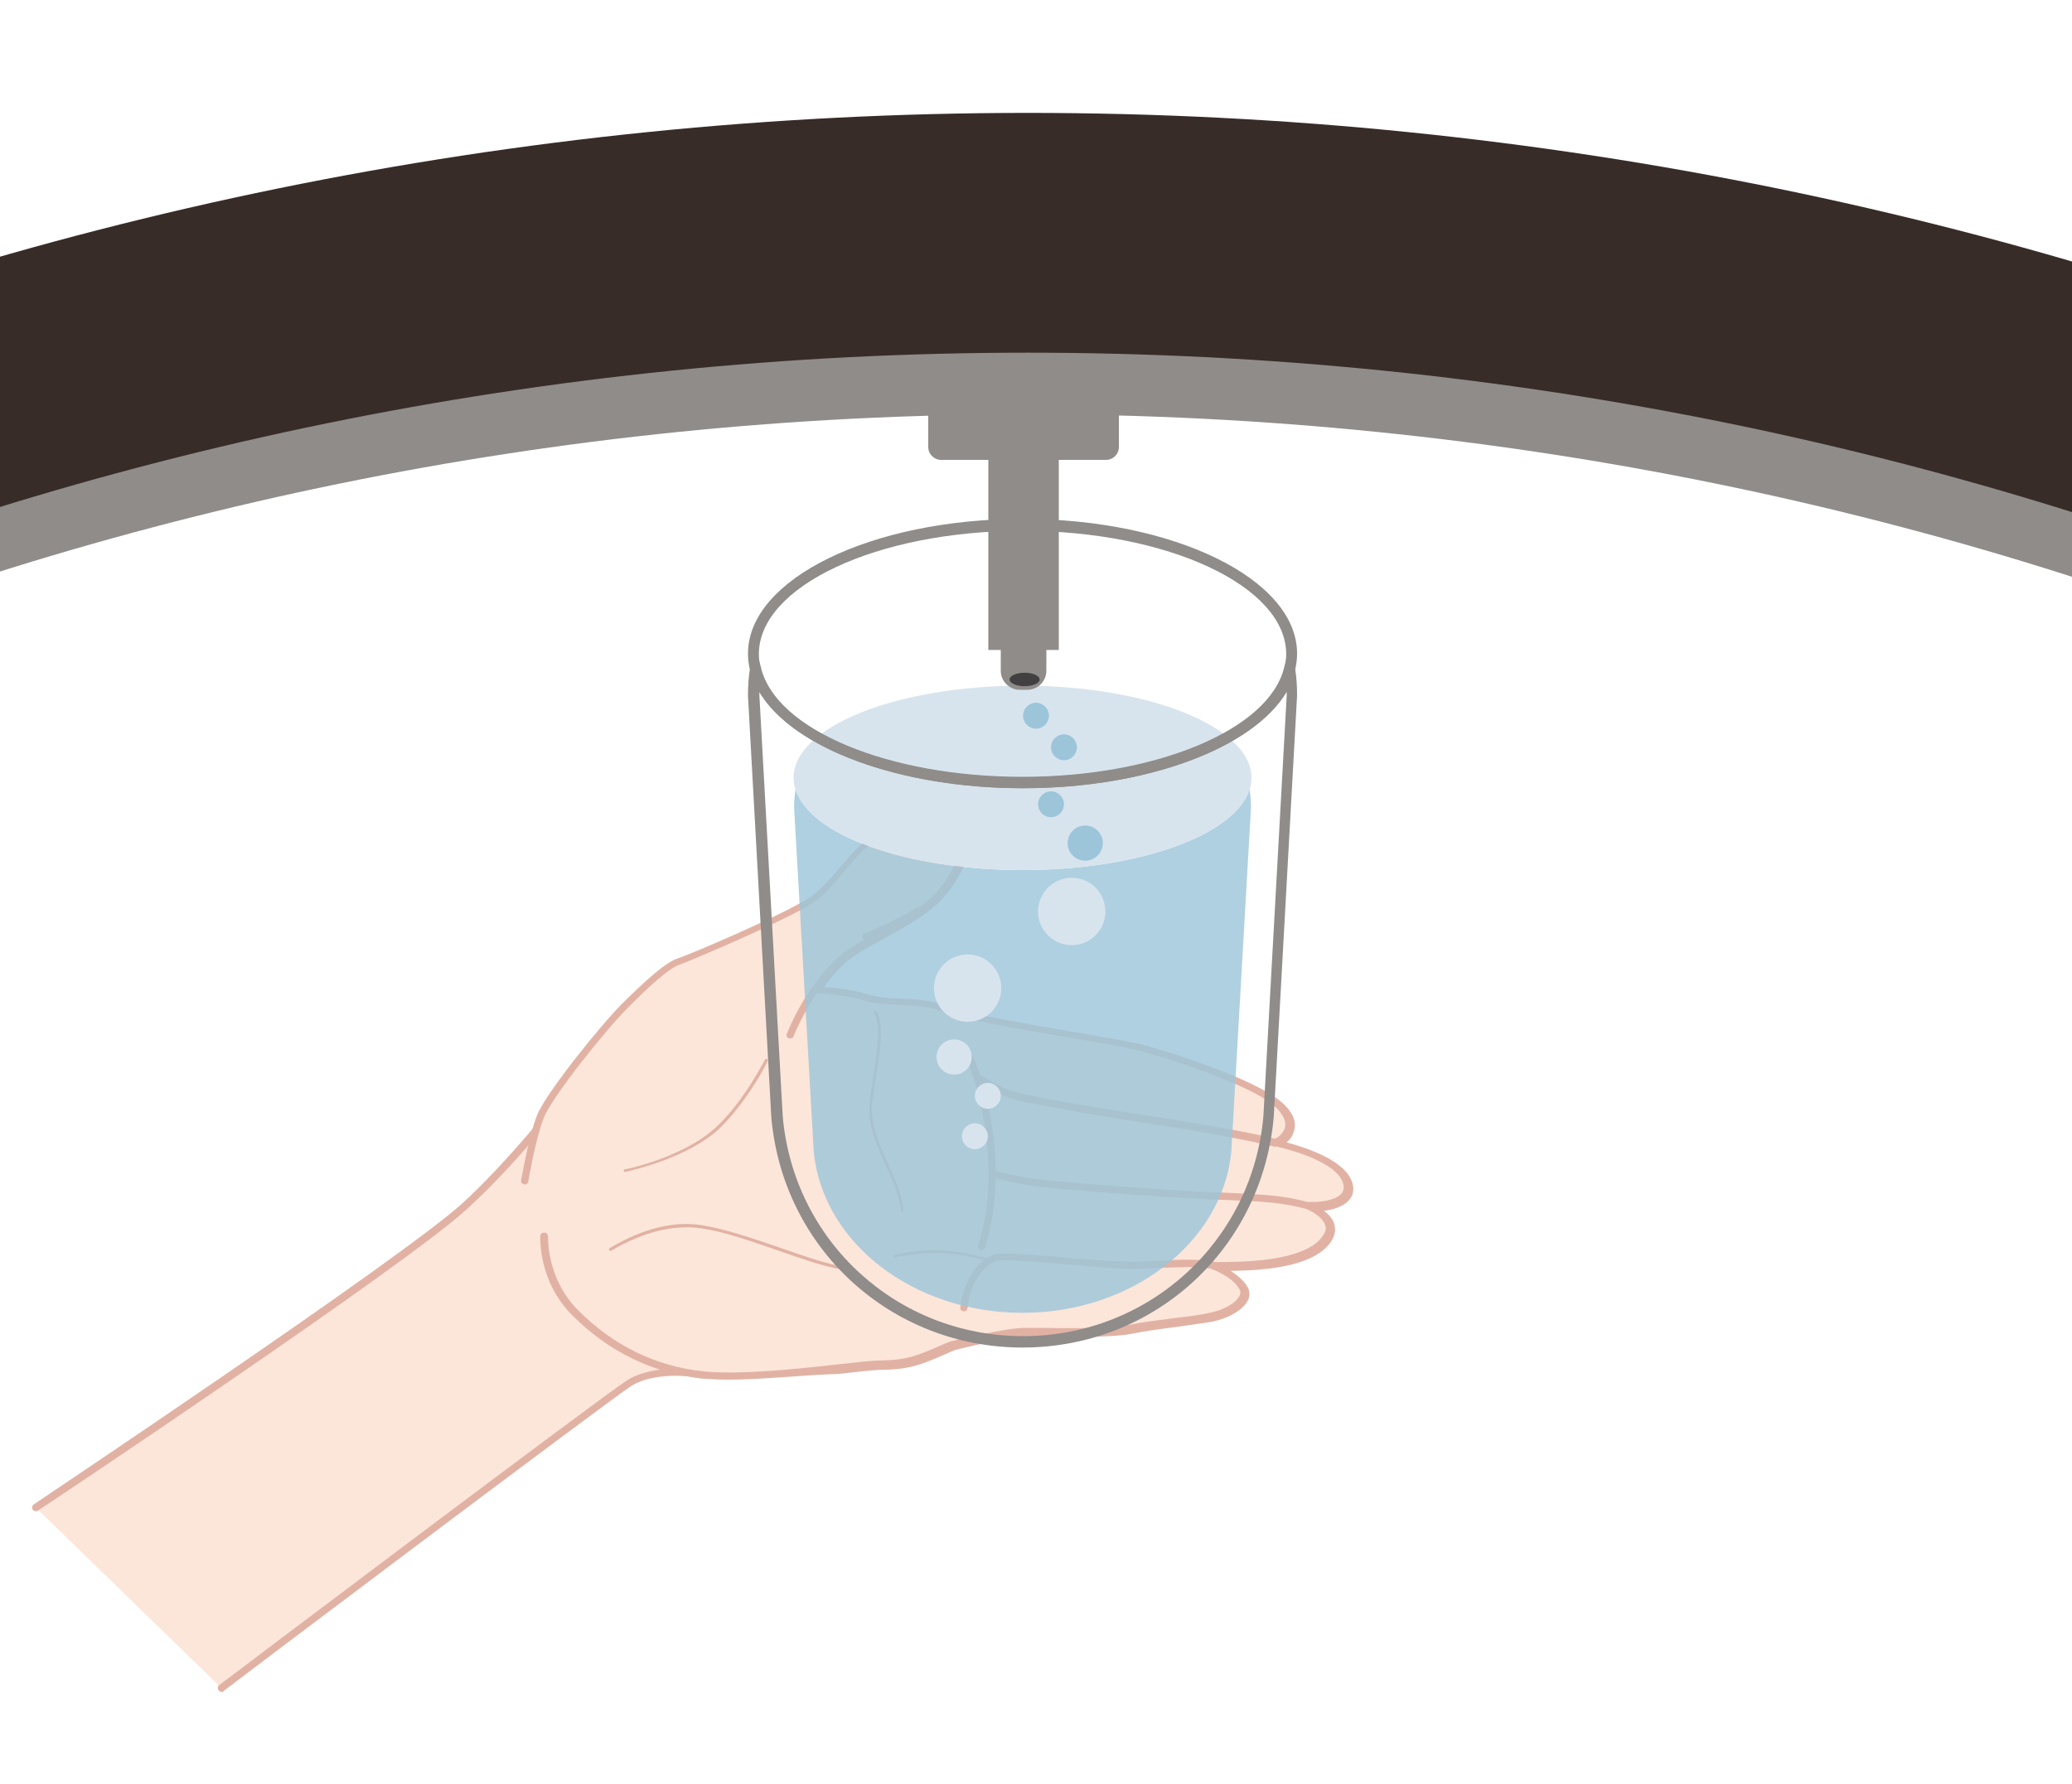 <?xml version="1.0" encoding="utf-8"?>
<!-- Generator: Adobe Illustrator 24.3.0, SVG Export Plug-In . SVG Version: 6.00 Build 0)  -->
<svg version="1.1" id="レイヤー_1" xmlns="http://www.w3.org/2000/svg" xmlns:xlink="http://www.w3.org/1999/xlink" x="0px"
	 y="0px" viewBox="0 0 400 344.5" style="enable-background:new 0 0 400 344.5;" xml:space="preserve">
<style type="text/css">
	.st0{fill:#FCE6D9;}
	.st1{fill:#E1B2A4;}
	.st2{opacity:0.81;}
	.st3{fill:#9CC5DA;}
	.st4{fill:#D8E4ED;}
	.st5{fill:#8F8C8A;}
	.st6{clip-path:url(#SVGID_2_);fill:#8F8C8A;}
	.st7{clip-path:url(#SVGID_2_);fill:#372C28;}
	.st8{fill:#424040;}
</style>
<g>
	<g>
		<path class="st0" d="M42.8,326c0,0,74.1-56,78.7-58.9c4.6-2.9,11.9-2,11.9-2l-21.1-58.4c-2.7,4.7-14,18.5-22.6,26.3
			c-12,10.8-82.8,58.1-82.8,58.1"/>
		<path class="st1" d="M42.8,326.7c-0.2,0-0.4-0.1-0.6-0.3c-0.2-0.3-0.2-0.8,0.1-1c3-2.3,74.2-56,78.8-58.9
			c3.7-2.3,8.9-2.3,11.2-2.2l-20.2-56c-3.6,5.6-13.8,17.8-22,25.2C78.4,244.3,8,291.3,7.3,291.7c-0.3,0.2-0.8,0.1-1-0.2
			c-0.2-0.3-0.1-0.8,0.2-1c0.7-0.5,70.9-47.4,82.7-58.1c8.6-7.8,19.9-21.6,22.5-26.1c0.1-0.2,0.4-0.4,0.7-0.4c0.3,0,0.5,0.2,0.6,0.5
			l21.1,58.4c0.1,0.2,0,0.5-0.1,0.7c-0.2,0.2-0.4,0.3-0.7,0.3c-0.1,0-7.1-0.9-11.4,1.8c-4.5,2.9-78,58.3-78.7,58.9
			C43.1,326.7,43,326.7,42.8,326.7z"/>
	</g>
	<g>
		<g>
			<path class="st0" d="M101.1,227.8c0,0,1.4-8.3,3.1-12.4c1.7-4.1,12.4-17.5,16.6-21.6c4.1-4.1,7.9-7.6,10.3-8.4
				c2.4-0.8,21.2-8.8,25.8-12c4.5-3.2,7.2-9.2,13.1-12.7c6-3.6,11.2-8.2,15.4-2.7c2.9,3.8-0.8,11.6-4.9,15.5
				c-4.1,3.9-13,8-16.5,10.5c-3.5,2.4-6.5,7-6.5,7s5.5,0.1,10.3,1.6c3.4,1.1,8.8,0,14.4,1.9c8.2,2.9,32.3,6,38.9,7.8
				c6.6,1.9,20.1,6.4,25.1,10.3c5,3.9,2.3,7.2,0.1,8c0,0,11.5,2.3,13.7,7.1c1.7,3.7-2.5,5.3-7.1,5.1c0,0,6,2.3,3.4,6.2
				c-3.5,5.1-14.5,5.4-21.8,5.4c0,0,4.3,1.5,5.7,4.2c1.1,2.3-2.5,4.8-6.3,5.6c-3.7,0.7-11,1.3-15.4,2.2c-4.4,0.9-16.5,0.6-20.3,0.6
				c-3.8,0-14.1,2.6-14.1,2.6c-5.8,2.5-7.8,3.6-13.6,3.8c-5.8,0.2-24.5,3.2-34.5,2.1c-9.9-1.1-18.1-5.6-24.6-12
				c-6.5-6.4-6-14.7-6-14.7"/>
			<path class="st1" d="M140.6,266.4c-1.9,0-3.6-0.1-5.1-0.2c-9.6-1.1-18-5.2-25-12.2c-6.6-6.6-6.2-14.9-6.2-15.3
				c0-0.4,0.3-0.7,0.8-0.7c0.4,0,0.7,0.4,0.7,0.8c0,0.1-0.3,8.1,5.8,14.2c6.8,6.8,14.9,10.8,24.2,11.8c6.7,0.7,17.6-0.4,25.5-1.3
				c3.7-0.4,7-0.8,8.8-0.8c5.1-0.1,7.2-1,11.7-3l1.7-0.7c0,0,0.1,0,0.1,0c0.4-0.1,10.4-2.6,14.3-2.6c0,0,0,0,0,0c0.7,0,1.5,0,2.6,0
				c4.9,0.1,14,0.2,17.6-0.6c2.4-0.5,5.6-0.9,8.7-1.3c2.6-0.3,5-0.6,6.7-1c2.7-0.5,5.1-1.9,5.8-3.3c0.2-0.4,0.2-0.9,0-1.2
				c-1.2-2.4-5.2-3.9-5.3-3.9c-0.3-0.1-0.5-0.5-0.5-0.8c0.1-0.3,0.4-0.6,0.7-0.6c0,0,0,0,0,0c4.9,0,17.7,0.1,21.2-5.1
				c0.5-0.8,0.7-1.4,0.4-2.1c-0.5-1.5-2.7-2.7-3.5-3c-0.3-0.1-0.5-0.5-0.4-0.8c0.1-0.3,0.4-0.6,0.7-0.6c3.1,0.1,5.7-0.6,6.5-1.8
				c0.4-0.6,0.4-1.4,0-2.3c-2-4.4-13-6.7-13.1-6.7c-0.3-0.1-0.5-0.3-0.6-0.6s0.2-0.6,0.5-0.7c1-0.4,2-1.3,2.2-2.5
				c0.2-1.3-0.7-2.8-2.5-4.3c-4.8-3.8-18.4-8.3-24.8-10.1c-2.7-0.8-8.5-1.7-14.6-2.8c-9.1-1.5-19.4-3.3-24.3-5
				c-3.1-1.1-6.2-1.2-8.9-1.3c-2.1-0.1-4-0.1-5.5-0.6c-4.6-1.5-10-1.6-10.1-1.6c-0.3,0-0.5-0.2-0.6-0.4c-0.1-0.2-0.1-0.5,0-0.7
				c0.1-0.2,3.1-4.7,6.7-7.2c1.3-0.9,3.2-2,5.4-3.2c3.8-2.1,8.5-4.7,11.1-7.2c3.7-3.6,7.5-11.1,4.8-14.6c-3.1-4-6.6-2-12.1,1.4
				c-0.8,0.5-1.6,1-2.4,1.5c-3.2,1.9-5.4,4.6-7.5,7.1c-1.8,2.1-3.4,4.1-5.5,5.6c-4.6,3.2-23.7,11.3-25.9,12.1
				c-2.3,0.7-6.2,4.4-10,8.2c-4.3,4.2-14.9,17.5-16.4,21.4c-1.6,4-3,12.2-3,12.3c-0.1,0.4-0.4,0.7-0.8,0.6c-0.4-0.1-0.7-0.4-0.6-0.8
				c0.1-0.3,1.4-8.4,3.1-12.6c1.7-4.3,12.7-17.9,16.7-21.8c4.1-4,8-7.7,10.6-8.5c2.2-0.7,21-8.7,25.6-11.9c1.9-1.4,3.6-3.3,5.3-5.3
				c2.2-2.6,4.5-5.4,7.9-7.4c0.8-0.5,1.6-1,2.4-1.5c5.1-3.2,10-6.3,14-1.1c3.2,4.2-0.7,12.4-5,16.5c-2.7,2.6-7.3,5.2-11.4,7.4
				c-2.2,1.2-4,2.3-5.2,3.1c-2.3,1.6-4.5,4.3-5.5,5.8c2,0.1,5.7,0.5,9.2,1.6c1.4,0.4,3.1,0.5,5.1,0.6c2.8,0.1,6,0.2,9.3,1.4
				c4.8,1.7,15,3.4,24.1,5c6.5,1.1,12,2,14.8,2.8c7.1,2,20.3,6.5,25.3,10.4c2.9,2.3,3.3,4.3,3,5.6c-0.2,1.1-0.8,2-1.5,2.6
				c3.4,0.9,10.6,3.2,12.4,7.1c0.8,1.7,0.4,3-0.1,3.7c-0.9,1.3-2.7,2.1-5.1,2.4c0.8,0.6,1.7,1.5,2,2.6c0.3,1.1,0.1,2.2-0.6,3.3
				c-3.1,4.6-11.5,5.6-19.4,5.7c1.2,0.8,2.6,1.9,3.3,3.2c0.4,0.8,0.4,1.7,0,2.5c-0.9,1.8-3.6,3.4-6.8,4.1c-1.7,0.3-4.2,0.6-6.8,1
				c-3.1,0.4-6.2,0.8-8.6,1.3c-3.7,0.8-12.6,0.7-17.9,0.6c-1.1,0-2,0-2.6,0c-3.6,0-13.1,2.4-13.9,2.6l-1.6,0.7
				c-4.6,2-6.9,3-12.2,3.1c-1.8,0-5,0.4-8.7,0.8C155.1,265.5,147.1,266.4,140.6,266.4z"/>
		</g>
		<path class="st1" d="M152.6,200.5c-0.1,0-0.2,0-0.3,0c-0.4-0.1-0.6-0.6-0.4-0.9c0.1-0.2,1.7-4.4,4.8-8.9c0.2-0.3,0.7-0.4,1-0.2
			s0.4,0.7,0.2,1c-3.1,4.4-4.7,8.6-4.7,8.6C153.2,200.3,152.9,200.5,152.6,200.5z"/>
		<path class="st1" d="M167.2,181.6c-0.3,0-0.6-0.2-0.7-0.5c-0.1-0.4,0-0.8,0.4-0.9c0.1,0,6-2.4,9.8-4.8c0.3-0.2,0.8-0.1,1,0.2
			c0.2,0.3,0.1,0.8-0.2,1c-3.9,2.5-9.7,4.8-10,4.9C167.4,181.6,167.3,181.6,167.2,181.6z"/>
		<path class="st1" d="M246.1,221.4c-0.1,0-0.1,0-0.2,0c-4.3-1.2-17.2-3.4-23.2-4.3c-5.5-0.8-21.5-3.5-26.5-4.7
			c-3.9-1-7.3-3.4-7.4-3.5c-0.3-0.2-0.4-0.7-0.2-1c0.2-0.3,0.7-0.4,1-0.2c0,0,3.3,2.4,6.9,3.3c4.9,1.2,20.9,3.8,26.3,4.6
			c6,0.9,19,3.1,23.4,4.3c0.4,0.1,0.6,0.5,0.5,0.9C246.7,221.2,246.4,221.4,246.1,221.4z"/>
		<path class="st1" d="M252.6,233.5c-0.1,0-0.1,0-0.2,0c-4.8-1.3-8.3-1.5-15.9-1.8l-3.1-0.1c-10-0.5-30.4-2-34.7-2.7
			c-4.3-0.7-6.9-1.5-7-1.5c-0.4-0.1-0.6-0.5-0.5-0.9c0.1-0.4,0.5-0.6,0.9-0.5c0,0,2.6,0.8,6.8,1.5c4.3,0.7,24.5,2.2,34.6,2.7
			l3.1,0.1c7.7,0.4,11.2,0.5,16.2,1.9c0.4,0.1,0.6,0.5,0.5,0.9C253.2,233.3,253,233.5,252.6,233.5z"/>
		<path class="st1" d="M186.1,253.2C186.1,253.2,186.1,253.2,186.1,253.2c-0.5,0-0.8-0.4-0.7-0.8c0.5-5.1,3.8-9.8,7.2-10.3
			c1.7-0.2,7.1,0.2,12.9,0.7c4.6,0.4,9.3,0.8,12.1,0.8c2.4,0.1,4.7-0.1,6.9-0.2c3.4-0.2,6.7-0.3,9.8,0.2c0.4,0.1,0.7,0.4,0.6,0.8
			c-0.1,0.4-0.4,0.7-0.8,0.6c-3-0.5-6.1-0.3-9.5-0.2c-2.2,0.1-4.6,0.2-7,0.2c-2.8-0.1-7.6-0.5-12.2-0.9c-5.4-0.5-11.1-0.9-12.6-0.7
			c-2.4,0.3-5.5,4.1-6,9C186.8,252.9,186.5,253.2,186.1,253.2z"/>
		<path class="st1" d="M174.2,234.1c-0.1,0-0.3-0.1-0.3-0.3c-0.2-2.8-1.5-5.6-2.9-8.7c-1.8-4-3.6-8-3.1-12.3c0.2-1.7,0.5-3.3,0.7-5
			c0.8-5.3,1.5-10.2,0.1-12.2c-0.1-0.1-0.1-0.3,0.1-0.4c0.1-0.1,0.3-0.1,0.4,0.1c1.5,2.1,0.8,7-0.1,12.6c-0.2,1.6-0.5,3.3-0.7,4.9
			c-0.5,4.1,1.3,8.1,3.1,12c1.4,3.1,2.7,6,2.9,8.9C174.5,233.9,174.4,234.1,174.2,234.1C174.3,234.1,174.3,234.1,174.2,234.1z"/>
		<path class="st1" d="M120.7,226.3c-0.1,0-0.3-0.1-0.3-0.2c0-0.2,0.1-0.3,0.2-0.3c1.2-0.2,11.8-2.6,17.8-8.3
			c5.5-5.2,9.2-12.9,9.3-12.9c0.1-0.1,0.2-0.2,0.4-0.1c0.1,0.1,0.2,0.2,0.1,0.4c0,0.1-3.9,7.8-9.4,13.1
			C132.7,223.6,122,226,120.7,226.3C120.7,226.3,120.7,226.3,120.7,226.3z"/>
		<path class="st1" d="M161.8,245C161.8,245,161.8,245,161.8,245c-3.2-0.6-7.2-2-11.5-3.5c-5.2-1.8-10.6-3.7-14.8-4.3
			c-5.3-0.8-11.2,0.6-17.5,4.3c-0.1,0.1-0.3,0-0.4-0.1c-0.1-0.1,0-0.3,0.1-0.4c6.4-3.8,12.4-5.3,17.9-4.4c4.3,0.7,9.7,2.5,14.9,4.3
			c4.3,1.5,8.3,2.9,11.4,3.5c0.2,0,0.3,0.2,0.2,0.3C162.1,244.9,161.9,245,161.8,245z"/>
		<path class="st1" d="M190.2,243.4C190.2,243.4,190.1,243.4,190.2,243.4c-8-2.2-12.6-1.5-17.5-0.6c-0.2,0-0.3-0.1-0.3-0.2
			c0-0.2,0.1-0.3,0.2-0.3c5-1,9.7-1.6,17.7,0.6c0.2,0,0.2,0.2,0.2,0.4C190.4,243.4,190.3,243.4,190.2,243.4z"/>
		<path class="st1" d="M189.5,241.4c-0.1,0-0.2,0-0.3-0.1c-0.4-0.1-0.5-0.6-0.4-0.9c0-0.1,3-7.6,1.7-19.8
			c-1.3-12.2-4.8-17.6-4.8-17.6l0.6-0.4l0,0l0.2-0.7c0.5,0.2,4.1,6.2,5.4,18.6c1.3,12.5-1.7,20.2-1.8,20.5
			C190,241.2,189.8,241.4,189.5,241.4z M186.6,203.1L186.6,203.1L186.6,203.1z"/>
	</g>
</g>
<g class="st2">
	<path class="st3" d="M197.4,168c-22.6,0-41.3-6.8-43.8-15.7c-0.2,1.2-0.3,2.4-0.3,3.7l3.8,66.5c1.8,17.6,19.3,31,40.3,31h0
		c21,0,38.5-13.5,40.3-31l3.8-66.5c0-1.3-0.1-2.5-0.3-3.7C238.7,161.1,220.1,168,197.4,168z"/>
</g>
<ellipse class="st4" cx="197.4" cy="150.2" rx="44.2" ry="17.8"/>
<g>
	<path class="st5" d="M197.4,260.2c-25.4,0-46.3-19.1-48.5-44.5l-4.5-81.3c0-1.9,0.1-3.7,0.4-5.4l0.8-5.3l1.3,5.2
		c2.9,12.1,24.7,21.1,50.5,21.1c25.8,0,47.6-9.1,50.5-21.1l1.3-5.2l0.8,5.3c0.3,1.7,0.4,3.5,0.4,5.3l-4.5,81.3
		C243.7,241.1,222.9,260.2,197.4,260.2z M146.6,133.6c0,0.2,0,0.5,0,0.7l4.5,81.2c2.1,24.2,22.1,42.5,46.4,42.5s44.3-18.3,46.4-42.5
		l4.5-81.2c0-0.2,0-0.5,0-0.7c-6.5,10.9-27,18.6-50.9,18.6C173.6,152.2,153,144.5,146.6,133.6z"/>
</g>
<path class="st5" d="M197.4,152.2c-29.2,0-53-11.6-53-26s23.8-26,53-26c29.2,0,53,11.6,53,26S226.7,152.2,197.4,152.2z M197.4,102.5
	c-28.1,0-50.9,10.7-50.9,23.8s22.8,23.8,50.9,23.8c28.1,0,50.9-10.7,50.9-23.8S225.5,102.5,197.4,102.5z"/>
<circle class="st4" cx="186.8" cy="190.8" r="6.5"/>
<circle class="st4" cx="190.7" cy="211.6" r="2.5"/>
<circle class="st4" cx="188.2" cy="219.4" r="2.5"/>
<circle class="st4" cx="184.2" cy="204.1" r="3.4"/>
<circle class="st4" cx="206.9" cy="176" r="6.5"/>
<circle class="st3" cx="202.9" cy="155.3" r="2.5"/>
<circle class="st3" cx="205.4" cy="144.3" r="2.5"/>
<circle class="st3" cx="200" cy="138.2" r="2.5"/>
<circle class="st3" cx="209.5" cy="162.8" r="3.4"/>
<g>
	<defs>
		<rect id="SVGID_1_" x="-31.9" y="-54.9" width="458.7" height="396.2"/>
	</defs>
	<clipPath id="SVGID_2_">
		<use xlink:href="#SVGID_1_"  style="overflow:visible;"/>
	</clipPath>
	<path class="st6" d="M198.4,80c-364.3,0-659.7,295.3-659.7,659.7s295.3,659.7,659.7,659.7c364.3,0,659.7-295.3,659.7-659.7
		S562.7,80,198.4,80z M198.4,1419c-375.2,0-679.3-304.2-679.3-679.3S-176.8,60.3,198.4,60.3c375.2,0,679.3,304.2,679.3,679.3
		S573.6,1419,198.4,1419z"/>
	<path class="st7" d="M198.4,21.8c-396.5,0-717.9,321.4-717.9,717.9s321.4,717.9,717.9,717.9c396.5,0,717.9-321.4,717.9-717.9
		S594.9,21.8,198.4,21.8z M198.4,1411.3c-370.9,0-671.6-300.7-671.6-671.6S-172.5,68.1,198.4,68.1C569.3,68.1,870,368.8,870,739.7
		S569.3,1411.3,198.4,1411.3z"/>
	<path class="st6" d="M216.2,80h-37v6.3c0,1.4,1.1,2.5,2.5,2.5h9.1v36.7h2.4v4c0,2.1,1.7,3.7,3.7,3.7h1.4c2.1,0,3.7-1.7,3.7-3.7v-4
		h2.4V88.8h9.1c1.4,0,2.5-1.1,2.5-2.5V80z"/>
</g>
<ellipse class="st8" cx="197.8" cy="131.2" rx="2.9" ry="1.3"/>
</svg>
